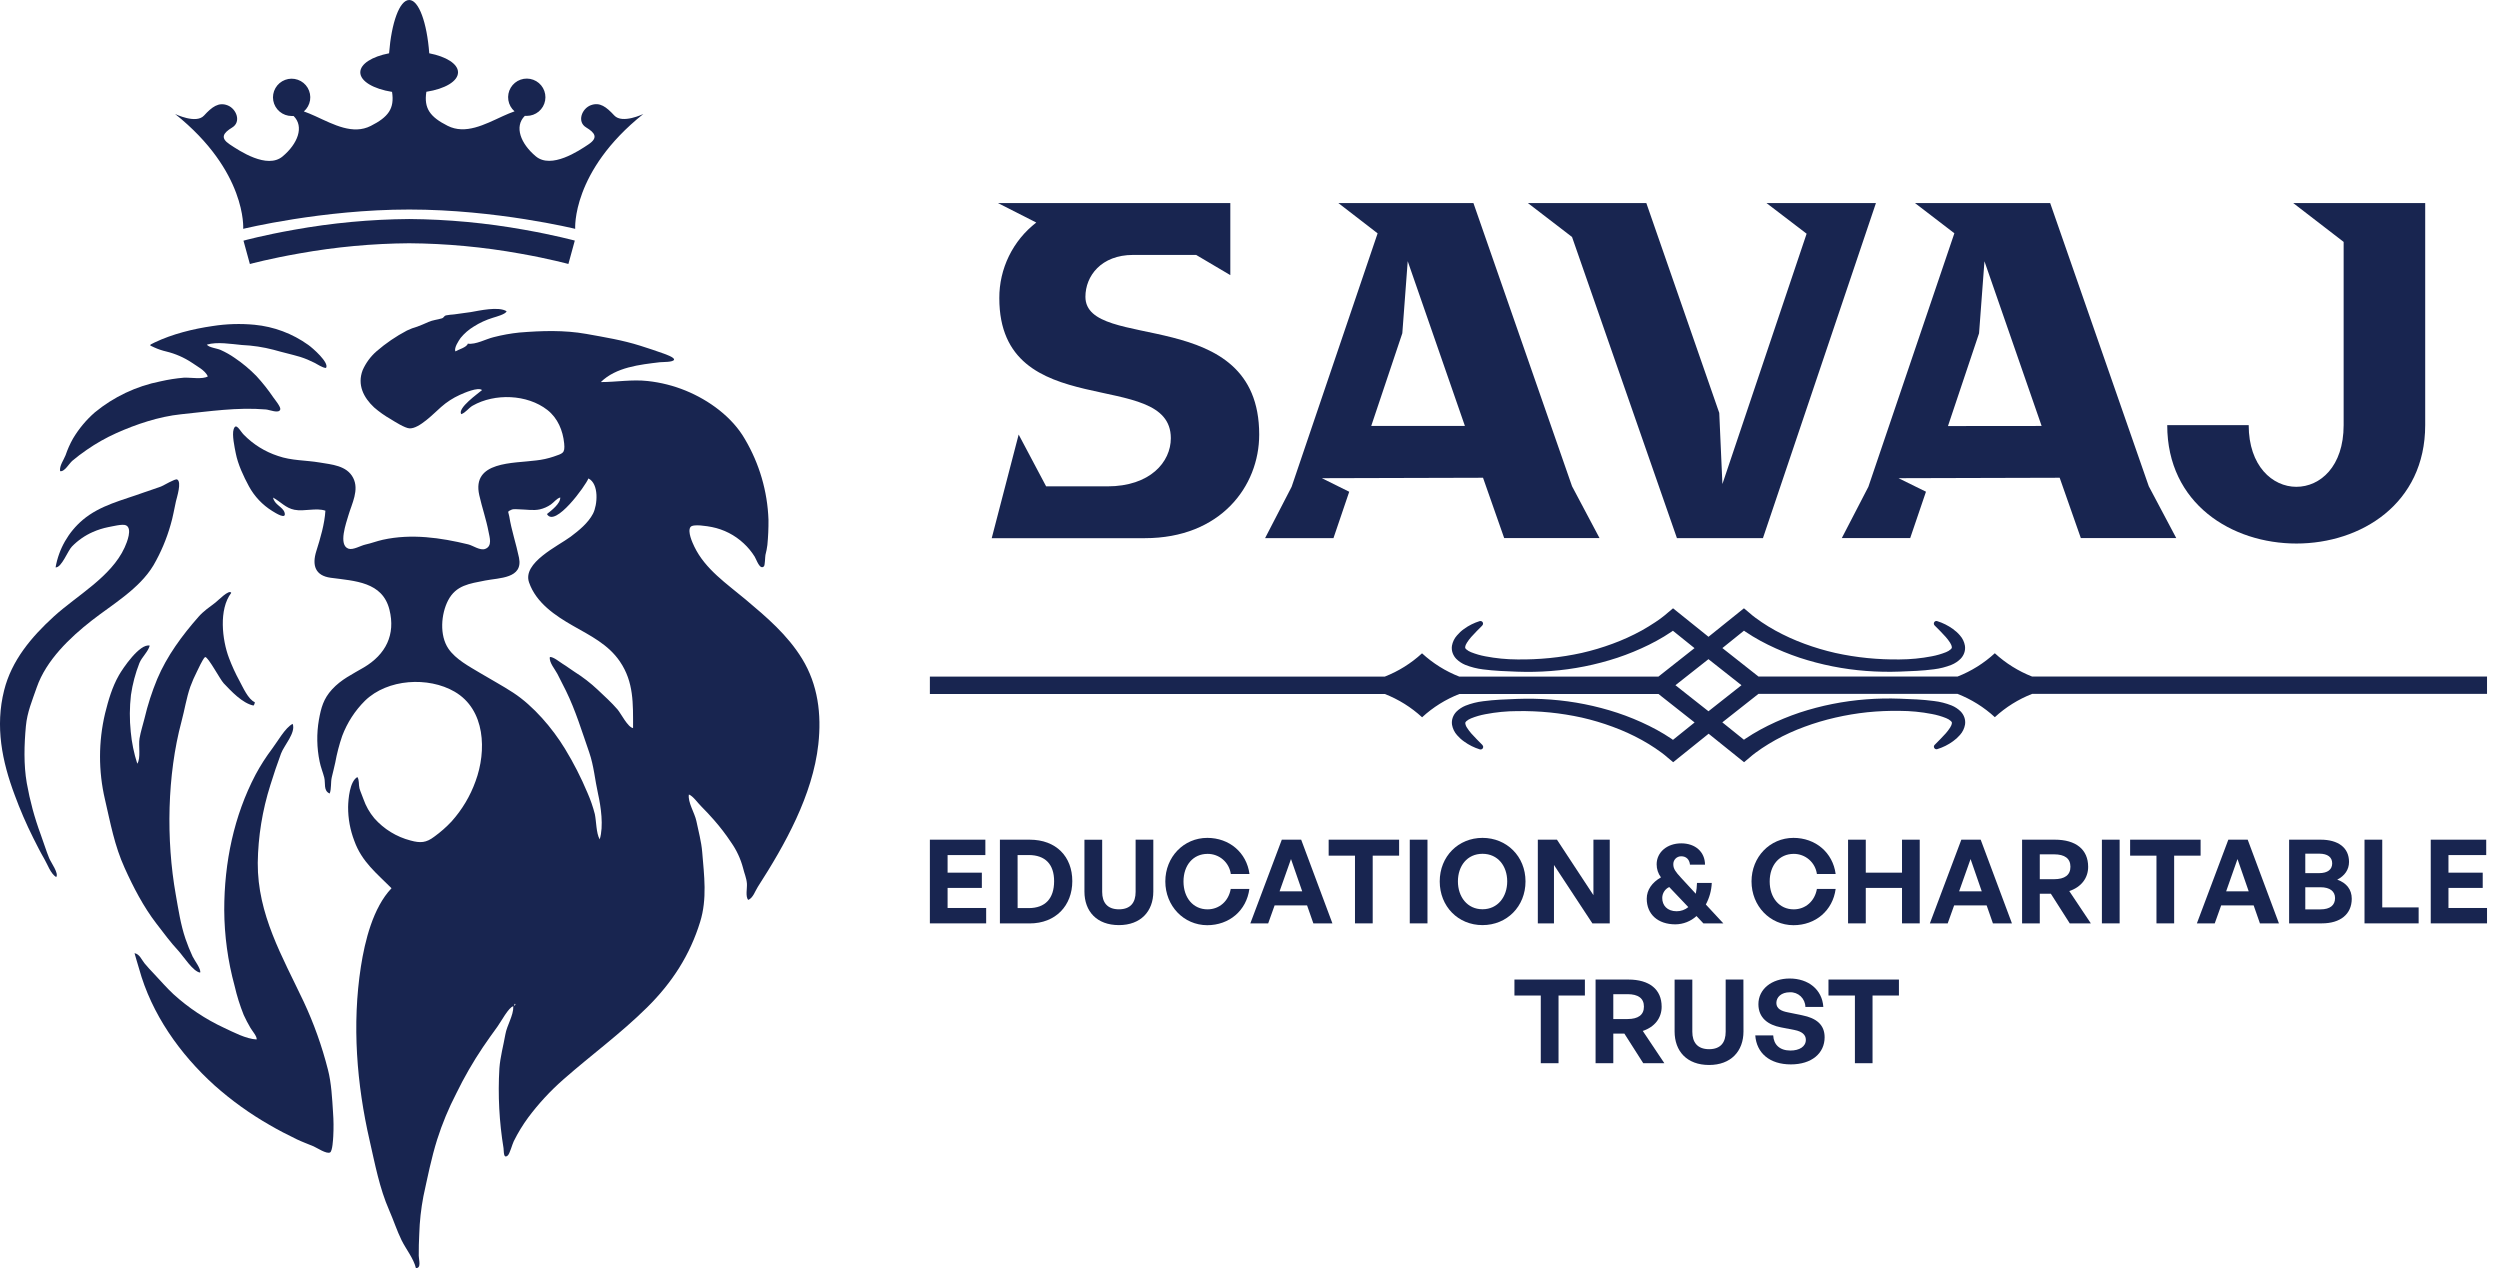 <svg width="138" height="70" viewBox="0 0 138 70" fill="none" xmlns="http://www.w3.org/2000/svg">
<path d="M17.962 28.19C17.453 28.015 16.794 28.246 16.254 28.14C15.77 28.045 15.496 27.699 15.075 27.467C15.138 27.855 15.612 27.981 15.705 28.286C15.838 28.72 15.206 28.317 15.027 28.206C14.488 27.872 14.045 27.403 13.742 26.846C13.442 26.291 13.134 25.636 13.013 25.015C12.95 24.696 12.796 23.993 12.899 23.691C13.03 23.298 13.242 23.779 13.451 23.99C13.978 24.531 14.627 24.935 15.345 25.169C16.095 25.432 16.86 25.398 17.641 25.529C18.304 25.643 19.142 25.692 19.495 26.379C19.838 27.045 19.422 27.801 19.235 28.438C19.121 28.839 18.653 30.098 19.241 30.289C19.492 30.371 19.912 30.117 20.166 30.061C20.517 29.983 20.786 29.872 21.13 29.795C22.716 29.446 24.325 29.681 25.843 30.049C26.109 30.113 26.498 30.406 26.783 30.3C27.195 30.145 27.023 29.65 26.966 29.343C26.84 28.671 26.61 28.021 26.456 27.333C26.029 25.449 28.337 25.584 29.597 25.416C29.924 25.381 30.247 25.31 30.559 25.205C31.06 25.026 31.198 25.038 31.142 24.472C31.071 23.767 30.789 23.079 30.214 22.629C29.098 21.759 27.31 21.7 26.095 22.39C25.866 22.518 25.697 22.789 25.458 22.862C25.245 22.519 26.399 21.718 26.609 21.532C26.401 21.349 25.624 21.687 25.385 21.796C25.006 21.967 24.656 22.194 24.345 22.47C23.967 22.798 23.138 23.677 22.604 23.646C22.345 23.63 21.796 23.279 21.564 23.136C21.238 22.951 20.931 22.733 20.648 22.487C20.064 21.939 19.712 21.239 20.018 20.434C20.195 20.034 20.456 19.678 20.786 19.39C21.299 18.946 21.862 18.562 22.463 18.246C22.647 18.157 22.838 18.085 23.035 18.03C23.249 17.954 23.441 17.864 23.645 17.776C23.9 17.662 24.127 17.654 24.392 17.573C24.506 17.54 24.496 17.444 24.62 17.409C24.767 17.382 24.916 17.364 25.064 17.355C25.365 17.305 25.681 17.279 25.986 17.228C26.444 17.151 27.527 16.897 27.967 17.184C27.903 17.349 27.395 17.481 27.208 17.54C26.834 17.654 26.477 17.818 26.147 18.028C25.873 18.194 25.63 18.405 25.427 18.653C25.313 18.816 25.056 19.197 25.135 19.397C25.302 19.296 25.778 19.168 25.822 18.969C26.261 19.036 26.831 18.709 27.255 18.61C27.719 18.49 28.192 18.405 28.668 18.356C29.9 18.255 31.142 18.215 32.359 18.431C33.388 18.616 34.364 18.775 35.342 19.084C35.788 19.226 36.207 19.363 36.642 19.52C36.731 19.553 37.228 19.725 37.208 19.849C37.184 20.001 36.559 19.979 36.426 19.995C35.31 20.129 34.004 20.267 33.165 21.091C34.013 21.091 34.881 20.936 35.755 21.033C36.475 21.111 37.18 21.289 37.85 21.563C39.135 22.089 40.42 23.019 41.122 24.245C41.918 25.594 42.364 27.12 42.42 28.686C42.425 29.152 42.404 29.619 42.359 30.084C42.336 30.269 42.3 30.453 42.252 30.634C42.231 30.737 42.231 31.206 42.168 31.263C41.939 31.48 41.758 30.885 41.659 30.728C41.49 30.457 41.286 30.209 41.051 29.993C40.562 29.536 39.954 29.224 39.297 29.093C39.069 29.049 38.251 28.903 38.114 29.093C37.938 29.34 38.222 29.955 38.328 30.176C38.931 31.427 40.121 32.223 41.152 33.088C42.33 34.078 43.464 35.042 44.275 36.361C45.155 37.798 45.354 39.431 45.172 41.083C44.86 43.903 43.33 46.627 41.831 48.956C41.684 49.184 41.568 49.57 41.303 49.675C41.138 49.497 41.248 49.029 41.23 48.779C41.207 48.461 41.089 48.223 41.016 47.912C40.882 47.406 40.659 46.927 40.357 46.499C40.071 46.067 39.756 45.655 39.414 45.266C39.185 45.008 38.956 44.755 38.713 44.516C38.522 44.331 38.255 43.937 38.026 43.856C37.956 44.278 38.348 44.878 38.44 45.32C38.555 45.892 38.712 46.432 38.762 47.036C38.867 48.318 39.043 49.618 38.648 50.887C38.087 52.711 37.11 54.234 35.721 55.608C34.252 57.062 32.644 58.227 31.097 59.587C30.38 60.216 29.731 60.918 29.16 61.682C28.855 62.097 28.587 62.537 28.359 62.998C28.278 63.157 28.14 63.696 28.024 63.788C27.782 63.98 27.819 63.559 27.795 63.379C27.557 61.926 27.48 60.451 27.566 58.981C27.612 58.34 27.787 57.722 27.896 57.099C27.985 56.583 28.346 56.069 28.336 55.547C28.093 55.572 27.639 56.427 27.459 56.669C27.188 57.036 26.907 57.442 26.658 57.803C26.109 58.62 25.617 59.474 25.186 60.359C24.764 61.175 24.411 62.025 24.132 62.9C23.807 63.939 23.607 64.959 23.372 66.036C23.241 66.722 23.164 67.418 23.143 68.117C23.121 68.517 23.114 68.918 23.115 69.319C23.115 69.538 23.273 70.006 22.958 70C22.838 69.482 22.401 68.936 22.17 68.467C21.91 67.938 21.723 67.352 21.484 66.809C20.945 65.582 20.703 64.263 20.405 62.963C19.692 59.859 19.425 56.55 19.921 53.359C20.142 51.943 20.588 50.106 21.612 49.03C20.811 48.221 19.975 47.579 19.559 46.417C19.329 45.819 19.212 45.184 19.216 44.543C19.225 44.096 19.305 43.132 19.727 42.893C19.842 43.071 19.789 43.302 19.842 43.513C19.893 43.704 19.993 43.903 20.06 44.106C20.195 44.494 20.399 44.854 20.663 45.169C21.193 45.769 21.89 46.197 22.665 46.397C23.209 46.546 23.528 46.522 23.967 46.188C24.314 45.938 24.636 45.655 24.928 45.343C25.509 44.694 25.959 43.94 26.252 43.12C26.866 41.455 26.801 39.168 25.091 38.179C23.646 37.341 21.394 37.466 20.147 38.68C19.593 39.23 19.164 39.894 18.889 40.625C18.724 41.106 18.595 41.599 18.505 42.1C18.45 42.369 18.376 42.633 18.315 42.901C18.247 43.191 18.302 43.528 18.2 43.802C17.839 43.656 17.978 43.23 17.899 42.923C17.825 42.631 17.704 42.351 17.643 42.038C17.485 41.279 17.472 40.499 17.603 39.736C17.725 39.062 17.854 38.576 18.328 38.056C18.835 37.501 19.455 37.214 20.086 36.841C21.298 36.124 21.843 35.03 21.497 33.653C21.112 32.112 19.588 32.072 18.256 31.893C17.402 31.779 17.211 31.207 17.463 30.413C17.682 29.721 17.921 28.911 17.962 28.19ZM33.096 46.316C33.098 46.322 33.101 46.327 33.105 46.332C33.328 45.603 33.169 44.517 33.013 43.823C32.84 43.048 32.784 42.286 32.526 41.535C32.13 40.4 31.774 39.22 31.242 38.134C31.092 37.829 30.922 37.501 30.771 37.204C30.646 36.958 30.291 36.551 30.354 36.266C30.549 36.252 30.889 36.54 31.065 36.648C31.294 36.785 31.495 36.948 31.718 37.088C32.175 37.375 32.602 37.705 32.995 38.075C33.369 38.428 33.751 38.774 34.086 39.16C34.276 39.38 34.653 40.149 34.945 40.19C34.945 38.847 34.993 37.651 34.217 36.513C33.575 35.57 32.592 35.093 31.625 34.541C30.659 33.988 29.595 33.282 29.203 32.147C28.827 31.062 30.805 30.142 31.501 29.625C31.958 29.282 32.469 28.867 32.734 28.355C32.983 27.873 33.077 26.705 32.48 26.41C32.34 26.791 30.63 29.156 30.192 28.375C30.434 28.182 30.944 27.797 30.926 27.46C30.729 27.513 30.574 27.733 30.406 27.849C30.221 27.977 30.014 28.068 29.795 28.118C29.44 28.194 29.078 28.125 28.72 28.118C28.58 28.118 28.357 28.079 28.227 28.139C27.971 28.253 28.065 28.232 28.112 28.508C28.232 29.268 28.494 30.029 28.649 30.786C28.884 31.941 27.561 31.892 26.787 32.044C25.916 32.218 25.174 32.301 24.736 33.14C24.345 33.891 24.252 35.072 24.752 35.806C25.158 36.402 25.909 36.792 26.517 37.158C27.126 37.524 27.728 37.845 28.328 38.236C29.451 38.97 30.502 40.207 31.188 41.335C31.662 42.112 32.076 42.924 32.428 43.763C32.596 44.143 32.732 44.536 32.835 44.939C32.916 45.324 32.911 45.998 33.096 46.316ZM28.455 55.423L28.415 55.41C28.407 55.424 28.4 55.439 28.393 55.454C28.39 55.471 28.388 55.488 28.388 55.505L28.419 55.513L28.455 55.423Z" fill="#182550"/>
<path d="M16.156 39.956C16.34 40.447 15.678 41.148 15.513 41.596C15.299 42.181 15.106 42.74 14.924 43.335C14.483 44.725 14.248 46.172 14.228 47.63C14.213 50.479 15.584 52.797 16.759 55.284C17.325 56.492 17.774 57.751 18.102 59.044C18.292 59.772 18.336 60.645 18.383 61.395C18.416 61.837 18.42 62.28 18.396 62.723C18.386 62.88 18.356 63.538 18.221 63.614C18.032 63.72 17.488 63.354 17.306 63.276C16.996 63.146 16.691 63.037 16.39 62.893C15.87 62.642 15.352 62.375 14.87 62.092C13.79 61.474 12.777 60.745 11.848 59.919C9.924 58.183 8.362 55.964 7.676 53.469C7.596 53.178 7.5 52.906 7.426 52.615C7.705 52.664 7.818 52.979 7.975 53.172C8.132 53.366 8.331 53.576 8.518 53.773C8.868 54.143 9.198 54.529 9.571 54.876C10.402 55.633 11.344 56.259 12.363 56.733C12.867 56.968 13.579 57.35 14.166 57.378C14.205 57.227 13.911 56.889 13.823 56.735C13.688 56.506 13.565 56.27 13.454 56.028C13.244 55.506 13.076 54.969 12.95 54.421C12.577 53.054 12.385 51.644 12.378 50.227C12.378 47.607 12.911 45.036 14.109 42.756C14.377 42.257 14.683 41.779 15.024 41.327C15.321 40.937 15.741 40.167 16.156 39.956Z" fill="#182550"/>
<path d="M11.306 36.282C11.191 36.381 10.921 36.968 10.869 37.075C10.732 37.343 10.611 37.62 10.507 37.903C10.285 38.542 10.196 39.168 10.017 39.832C9.228 42.779 9.163 46.353 9.703 49.387C9.85 50.214 9.968 51.024 10.239 51.825C10.352 52.156 10.483 52.481 10.631 52.798C10.731 53.009 11.116 53.504 11.048 53.687C10.66 53.64 10.114 52.772 9.855 52.494C9.41 52.014 9.032 51.5 8.634 50.983C7.919 50.054 7.356 48.965 6.882 47.915C6.318 46.676 6.101 45.45 5.794 44.13C5.428 42.564 5.431 40.934 5.803 39.37C5.986 38.641 6.186 37.94 6.561 37.278C6.784 36.885 7.718 35.505 8.266 35.639C8.166 35.989 7.827 36.275 7.694 36.604C7.472 37.17 7.316 37.76 7.229 38.362C7.151 39.036 7.147 39.718 7.217 40.393C7.272 40.993 7.394 41.584 7.578 42.157C7.785 41.84 7.634 41.162 7.702 40.763C7.766 40.383 7.885 40.029 7.976 39.661C8.151 38.917 8.386 38.188 8.678 37.482C9.217 36.206 10.051 35.079 10.956 34.05C11.223 33.743 11.561 33.512 11.884 33.268C12.02 33.167 12.659 32.504 12.765 32.727C12.066 33.633 12.262 35.328 12.641 36.324C12.805 36.758 12.998 37.181 13.221 37.588C13.401 37.917 13.697 38.608 14.065 38.76C14.063 38.828 14.038 38.895 13.994 38.947C13.376 38.818 12.762 38.153 12.345 37.714C12.153 37.511 11.483 36.246 11.327 36.27C11.319 36.272 11.312 36.276 11.306 36.282Z" fill="#182550"/>
<path d="M3.068 31.32C3.246 30.298 3.776 29.371 4.566 28.699C5.537 27.881 6.761 27.614 7.925 27.189C8.244 27.074 8.571 26.976 8.889 26.856C9.031 26.802 9.667 26.413 9.777 26.466C10.045 26.596 9.759 27.466 9.712 27.674C9.616 28.099 9.546 28.547 9.417 28.97C9.196 29.75 8.88 30.499 8.474 31.2C7.695 32.504 6.211 33.358 5.067 34.251C3.853 35.199 2.55 36.445 2.03 37.939C1.782 38.659 1.5 39.312 1.43 40.074C1.335 41.104 1.301 42.207 1.479 43.23C1.651 44.199 1.909 45.151 2.25 46.073C2.414 46.513 2.539 46.944 2.717 47.377C2.816 47.614 3.269 48.233 3.098 48.415C2.783 48.208 2.63 47.729 2.451 47.422C2.234 47.053 2.034 46.649 1.832 46.248C1.448 45.48 1.107 44.691 0.811 43.885C0.114 42.028 -0.276 40.098 0.229 38.102C0.641 36.456 1.731 35.163 2.975 34.028C4.252 32.865 6.134 31.849 6.877 30.227C7.013 29.931 7.323 29.16 6.949 28.995C6.754 28.91 6.188 29.062 5.972 29.098C5.68 29.157 5.396 29.247 5.124 29.367C4.692 29.557 4.3 29.829 3.971 30.168C3.741 30.396 3.399 31.346 3.068 31.32Z" fill="#182550"/>
<path d="M11.419 19.024C11.521 19.183 11.979 19.227 12.181 19.319C12.455 19.441 12.717 19.59 12.963 19.762C13.393 20.053 13.793 20.387 14.156 20.76C14.495 21.128 14.806 21.521 15.087 21.936C15.166 22.05 15.511 22.463 15.471 22.602C15.399 22.85 14.867 22.613 14.671 22.602C13.093 22.47 11.553 22.709 9.994 22.868C8.78 22.992 7.497 23.424 6.413 23.912C5.847 24.167 5.306 24.473 4.795 24.827C4.518 25.015 4.251 25.218 3.994 25.434C3.815 25.587 3.555 26.064 3.318 26.006C3.271 25.709 3.521 25.387 3.621 25.125C3.728 24.808 3.864 24.502 4.029 24.21C4.351 23.668 4.757 23.181 5.232 22.766C6.281 21.903 7.527 21.313 8.86 21.05C9.286 20.953 9.718 20.885 10.154 20.848C10.497 20.831 11.2 20.953 11.473 20.776C11.317 20.433 10.869 20.218 10.586 20.017C10.158 19.733 9.683 19.526 9.184 19.404C8.952 19.351 8.726 19.274 8.51 19.175C8.259 19.047 8.167 19.081 8.536 18.904C9.511 18.438 10.665 18.152 11.733 17.998C12.499 17.878 13.277 17.854 14.049 17.927C15.118 18.029 16.14 18.412 17.014 19.037C17.242 19.196 18.195 20.025 17.996 20.311C17.793 20.303 17.539 20.114 17.359 20.026C17.108 19.898 16.847 19.789 16.579 19.703C16.086 19.557 15.6 19.452 15.11 19.31C14.535 19.159 13.945 19.07 13.351 19.044C12.773 18.991 11.975 18.853 11.419 19.024Z" fill="#182550"/>
<path d="M28.955 12.685C26.853 12.306 24.723 12.107 22.587 12.09C20.451 12.107 18.321 12.306 16.22 12.685C14.539 12.983 13.454 13.28 13.44 13.285L13.793 14.574C13.842 14.56 14.907 14.272 16.527 13.989C18.527 13.631 20.553 13.443 22.585 13.428C24.642 13.443 26.694 13.635 28.719 14C29.534 14.144 30.206 14.288 30.664 14.396C30.893 14.449 31.076 14.494 31.197 14.525L31.334 14.56L31.369 14.569H31.376L31.729 13.28C31.72 13.28 30.635 12.983 28.955 12.685Z" fill="#182550"/>
<path d="M35.512 6.292C35.512 6.292 34.353 6.853 33.91 6.376C33.468 5.899 33.11 5.621 32.61 5.809C32.11 5.998 31.844 6.725 32.351 7.031C32.858 7.338 33.026 7.603 32.491 7.965C31.955 8.326 30.431 9.346 29.576 8.629C28.742 7.932 28.375 6.987 28.969 6.397C29.006 6.397 29.041 6.397 29.078 6.397C29.32 6.397 29.553 6.312 29.738 6.158C29.923 6.003 30.048 5.788 30.091 5.55C30.134 5.313 30.092 5.068 29.972 4.858C29.853 4.648 29.663 4.487 29.437 4.403C29.211 4.319 28.963 4.317 28.735 4.397C28.508 4.477 28.315 4.635 28.192 4.842C28.069 5.05 28.023 5.294 28.061 5.532C28.1 5.771 28.221 5.988 28.403 6.146C28.205 6.216 27.986 6.306 27.759 6.41C26.745 6.877 25.693 7.44 24.71 6.945C23.747 6.459 23.391 5.991 23.535 5.066C24.559 4.908 25.283 4.487 25.283 3.993C25.283 3.526 24.631 3.123 23.695 2.942C23.567 1.247 23.12 0 22.588 0C22.056 0 21.61 1.247 21.477 2.942C20.54 3.123 19.888 3.526 19.888 3.993C19.888 4.487 20.617 4.908 21.641 5.072C21.786 5.997 21.429 6.465 20.466 6.951C19.483 7.449 18.431 6.883 17.417 6.416C17.188 6.312 16.971 6.221 16.773 6.151C16.955 5.993 17.076 5.776 17.115 5.538C17.153 5.3 17.107 5.056 16.984 4.848C16.861 4.641 16.669 4.483 16.441 4.403C16.213 4.322 15.965 4.324 15.739 4.409C15.513 4.493 15.323 4.654 15.204 4.864C15.084 5.074 15.042 5.319 15.085 5.556C15.128 5.794 15.253 6.008 15.438 6.163C15.623 6.318 15.857 6.403 16.098 6.403C16.134 6.403 16.171 6.403 16.207 6.403C16.802 6.992 16.435 7.937 15.6 8.635C14.746 9.351 13.216 8.327 12.681 7.97C12.145 7.614 12.313 7.345 12.819 7.037C13.325 6.729 13.058 6.007 12.562 5.815C12.065 5.623 11.697 5.904 11.26 6.381C10.823 6.858 9.665 6.292 9.665 6.292C13.637 9.462 13.425 12.632 13.425 12.632C13.425 12.632 17.773 11.566 22.588 11.566C27.403 11.566 31.751 12.632 31.751 12.632C31.751 12.632 31.539 9.462 35.512 6.292Z" fill="#182550"/>
<path d="M62.547 14.072C60.782 14.072 59.915 15.24 59.915 16.383C59.915 19.465 69.508 16.755 69.508 23.987C69.508 26.847 67.371 29.707 63.195 29.707H54.743L56.23 23.987L57.746 26.847H61.126C63.487 26.847 64.63 25.505 64.63 24.188C64.63 20.237 55.162 23.468 55.162 16.459C55.158 15.653 55.341 14.858 55.694 14.134C56.048 13.41 56.564 12.777 57.202 12.284L55.091 11.211H67.914V15.187L66.027 14.072H62.547Z" fill="#182550"/>
<path d="M81.334 11.211L86.777 26.842L88.293 29.702H83.031L81.863 26.372L72.966 26.396L74.477 27.145L73.607 29.706H69.832L71.297 26.872L76.044 12.881L73.88 11.211H81.334ZM80.863 23.513L77.706 14.417L77.408 18.394L75.692 23.513H80.863Z" fill="#182550"/>
<path d="M97.513 11.211H103.551L97.314 29.706H92.567L86.776 13.08L84.342 11.211H90.878L94.903 22.793L95.077 26.719L99.725 12.901L97.513 11.211Z" fill="#182550"/>
<path d="M113.17 11.211L118.613 26.842L120.129 29.702H114.862L113.694 26.372L104.798 26.396L106.314 27.142L105.443 29.702H101.668L103.135 26.869L107.881 12.877L105.71 11.211H113.17ZM112.698 23.513L109.542 14.422L109.244 18.398L107.528 23.518L112.698 23.513Z" fill="#182550"/>
<path d="M124.128 23.468C124.128 25.729 125.446 26.872 126.759 26.872C128.073 26.872 129.369 25.754 129.369 23.468V13.353L126.589 11.211H133.871V23.468C133.871 27.815 130.317 30.003 126.763 30.003C123.208 30.003 119.631 27.817 119.631 23.468H124.128Z" fill="#182550"/>
<path d="M54.436 50.97H51.329V46.35H54.392V47.2H52.307V48.171H54.198V49.013H52.307V50.121H54.436V50.97Z" fill="#182550"/>
<path d="M55.195 50.97V46.35H56.836C58.304 46.35 59.191 47.289 59.191 48.638C59.191 49.987 58.276 50.973 56.836 50.973L55.195 50.97ZM56.173 50.127H56.784C57.705 50.127 58.187 49.592 58.187 48.639C58.187 47.718 57.705 47.198 56.784 47.198H56.171L56.173 50.127Z" fill="#182550"/>
<path d="M63.663 49.214C63.663 50.307 62.968 51.066 61.765 51.066C60.543 51.066 59.861 50.307 59.861 49.214V46.353H60.84V49.235C60.84 49.807 61.115 50.194 61.765 50.194C62.415 50.194 62.686 49.809 62.686 49.235V46.35H63.663V49.214Z" fill="#182550"/>
<path d="M64.326 48.653C64.326 47.302 65.343 46.251 66.642 46.251C67.858 46.251 68.815 47.061 68.971 48.245H67.941C67.899 47.935 67.745 47.651 67.508 47.446C67.272 47.242 66.968 47.131 66.655 47.134C65.864 47.134 65.329 47.758 65.329 48.658C65.329 49.558 65.864 50.196 66.655 50.196C67.311 50.196 67.82 49.738 67.936 49.07H68.965C68.805 50.267 67.852 51.071 66.636 51.071C65.343 51.066 64.326 50.011 64.326 48.653Z" fill="#182550"/>
<path d="M72.151 49.979H70.358L70.004 50.97H69.019L70.756 46.35H71.825L73.549 50.97H72.497L72.151 49.979ZM70.633 49.2H71.881L71.263 47.419L70.633 49.2Z" fill="#182550"/>
<path d="M74.795 50.97V47.232H73.342V46.35H77.231V47.232H75.773V50.97H74.795Z" fill="#182550"/>
<path d="M77.819 50.97V46.35H78.797V50.97H77.819Z" fill="#182550"/>
<path d="M79.473 48.653C79.473 47.27 80.502 46.251 81.834 46.251C83.166 46.251 84.208 47.267 84.208 48.653C84.208 50.04 83.178 51.066 81.834 51.066C80.49 51.066 79.473 50.037 79.473 48.653ZM83.198 48.653C83.198 47.805 82.684 47.13 81.834 47.13C80.984 47.13 80.477 47.805 80.477 48.653C80.477 49.502 80.992 50.191 81.834 50.191C82.676 50.191 83.198 49.504 83.198 48.653Z" fill="#182550"/>
<path d="M85.779 47.747V50.97H84.888V46.35H85.944L87.957 49.413V46.35H88.858V50.97H87.899L85.779 47.747Z" fill="#182550"/>
<path d="M93.608 49.335C93.647 49.138 93.669 48.939 93.674 48.738H94.49C94.472 49.154 94.36 49.561 94.162 49.928L95.128 50.97H94.027L93.647 50.566C93.329 50.857 92.914 51.02 92.483 51.024C91.518 51.024 90.9 50.471 90.9 49.609C90.9 49.12 91.197 48.708 91.685 48.431C91.529 48.224 91.446 47.971 91.447 47.711C91.447 47.041 92.026 46.553 92.805 46.553C93.584 46.553 94.111 47.023 94.117 47.73H93.287C93.255 47.428 93.068 47.267 92.805 47.267C92.746 47.266 92.688 47.276 92.633 47.299C92.578 47.321 92.529 47.354 92.488 47.397C92.447 47.439 92.415 47.489 92.394 47.545C92.373 47.6 92.364 47.659 92.367 47.718C92.367 47.956 92.496 48.13 92.786 48.445L93.608 49.335ZM92.552 50.301C92.787 50.302 93.014 50.221 93.195 50.072L92.142 48.965C92.027 49.017 91.93 49.102 91.862 49.208C91.794 49.314 91.757 49.437 91.756 49.563C91.751 49.972 92.026 50.301 92.552 50.301Z" fill="#182550"/>
<path d="M96.684 48.653C96.684 47.302 97.701 46.251 98.999 46.251C100.215 46.251 101.173 47.061 101.328 48.245H100.293C100.251 47.936 100.098 47.653 99.862 47.448C99.627 47.244 99.325 47.132 99.013 47.134C98.221 47.134 97.687 47.758 97.687 48.658C97.687 49.558 98.221 50.196 99.013 50.196C99.668 50.196 100.177 49.738 100.293 49.07H101.328C101.168 50.267 100.215 51.071 98.999 51.071C97.7 51.066 96.684 50.011 96.684 48.653Z" fill="#182550"/>
<path d="M102.013 50.97V46.35H102.991V48.171H104.991V46.35H105.969V50.97H104.991V49.013H102.991V50.97H102.013Z" fill="#182550"/>
<path d="M109.663 49.979H107.868L107.513 50.97H106.529L108.266 46.35H109.334L111.059 50.97H110.009L109.663 49.979ZM108.144 49.2H109.392L108.775 47.419L108.144 49.2Z" fill="#182550"/>
<path d="M111.619 50.97V46.35H113.427C114.591 46.35 115.266 46.891 115.266 47.849C115.266 48.473 114.881 48.969 114.224 49.187L115.414 50.97H114.25L113.208 49.335H112.596V50.97H111.619ZM112.596 48.532H113.381C113.974 48.532 114.288 48.303 114.288 47.845C114.288 47.388 113.974 47.159 113.381 47.159H112.596V48.532Z" fill="#182550"/>
<path d="M116.025 50.97V46.35H117.004V50.97H116.025Z" fill="#182550"/>
<path d="M119.037 50.97V47.232H117.583V46.35H121.473V47.232H120.013V50.97H119.037Z" fill="#182550"/>
<path d="M124.402 49.979H122.608L122.254 50.97H121.268L123.004 46.35H124.073L125.797 50.97H124.748L124.402 49.979ZM122.884 49.2H124.128L123.51 47.419L122.884 49.2Z" fill="#182550"/>
<path d="M128.167 50.97H126.359V46.35H128.096C129.067 46.35 129.666 46.788 129.666 47.579C129.666 48.003 129.428 48.345 129.016 48.557C129.531 48.738 129.817 49.104 129.817 49.612C129.813 50.468 129.183 50.97 128.167 50.97ZM127.252 47.122V48.197H128.017C128.493 48.197 128.737 47.991 128.737 47.657C128.737 47.322 128.493 47.122 128.017 47.122H127.252ZM127.252 48.976V50.197H128.094C128.621 50.197 128.895 49.969 128.895 49.574C128.895 49.207 128.618 48.976 128.094 48.976H127.252Z" fill="#182550"/>
<path d="M130.521 50.97V46.35H131.5V50.089H133.509V50.97H130.521Z" fill="#182550"/>
<path d="M137.284 50.97H134.177V46.35H137.239V47.2H135.155V48.171H137.046V49.013H135.155V50.121H137.284V50.97Z" fill="#182550"/>
<path d="M85.051 58.689V54.953H83.597V54.071H87.486V54.953H86.031V58.689H85.051Z" fill="#182550"/>
<path d="M88.076 58.689V54.071H89.884C91.048 54.071 91.723 54.612 91.723 55.57C91.723 56.195 91.338 56.69 90.681 56.908L91.872 58.689H90.707L89.665 57.054H89.054V58.689H88.076ZM89.054 56.251H89.839C90.431 56.251 90.745 56.022 90.745 55.564C90.745 55.107 90.431 54.878 89.839 54.878H89.054V56.251Z" fill="#182550"/>
<path d="M96.24 56.935C96.24 58.029 95.545 58.787 94.342 58.787C93.119 58.787 92.438 58.029 92.438 56.935V54.075H93.416V56.956C93.416 57.529 93.692 57.915 94.342 57.915C94.992 57.915 95.257 57.53 95.257 56.956V54.071H96.236L96.24 56.935Z" fill="#182550"/>
<path d="M98.853 58.755C97.688 58.755 96.962 58.132 96.891 57.154H97.881C97.906 57.662 98.235 57.99 98.833 57.99C99.329 57.99 99.683 57.771 99.683 57.398C99.683 57.108 99.454 56.935 99.065 56.857L98.306 56.71C97.605 56.575 97.064 56.195 97.064 55.43C97.064 54.606 97.791 54.014 98.789 54.014C99.818 54.014 100.584 54.618 100.648 55.584H99.657C99.656 55.474 99.632 55.365 99.588 55.265C99.544 55.164 99.48 55.073 99.401 54.997C99.321 54.922 99.227 54.863 99.124 54.824C99.021 54.786 98.911 54.768 98.801 54.773C98.325 54.773 98.055 55.043 98.055 55.365C98.055 55.688 98.345 55.815 98.679 55.879L99.47 56.041C100.28 56.202 100.719 56.575 100.719 57.257C100.719 58.138 100.01 58.755 98.853 58.755Z" fill="#182550"/>
<path d="M102.391 58.689V54.953H100.932V54.071H104.821V54.953H103.364V58.689H102.391Z" fill="#182550"/>
<path d="M137.284 37.346H112.173C111.413 37.048 110.715 36.611 110.114 36.059C109.513 36.612 108.815 37.048 108.055 37.346H97.069L95.075 35.773L96.268 34.813L96.347 34.869C96.481 34.96 96.616 35.046 96.753 35.129C97.026 35.294 97.304 35.447 97.588 35.586C98.153 35.865 98.737 36.105 99.335 36.305C100.526 36.696 101.76 36.942 103.01 37.036C103.63 37.083 104.253 37.096 104.876 37.072C105.496 37.049 106.116 37.029 106.751 36.945C107.084 36.905 107.411 36.822 107.723 36.698C107.91 36.621 108.08 36.509 108.224 36.366C108.313 36.274 108.382 36.164 108.425 36.044C108.471 35.916 108.484 35.778 108.464 35.643C108.427 35.43 108.331 35.232 108.186 35.071C108.073 34.938 107.943 34.821 107.8 34.72C107.535 34.528 107.241 34.381 106.929 34.285C106.905 34.278 106.879 34.277 106.854 34.283C106.829 34.289 106.807 34.302 106.788 34.32C106.762 34.346 106.747 34.383 106.747 34.42C106.747 34.458 106.762 34.494 106.788 34.521L106.794 34.528C107.006 34.742 107.222 34.951 107.406 35.162C107.493 35.261 107.573 35.366 107.644 35.477C107.697 35.553 107.731 35.64 107.743 35.731C107.744 35.749 107.74 35.766 107.732 35.782C107.72 35.803 107.704 35.822 107.685 35.838C107.608 35.907 107.519 35.961 107.422 35.999C107.167 36.101 106.902 36.178 106.632 36.228C106.049 36.341 105.457 36.398 104.863 36.401C104.266 36.409 103.668 36.383 103.074 36.324C102.481 36.265 101.892 36.171 101.311 36.043C100.732 35.911 100.162 35.742 99.605 35.536C99.051 35.333 98.513 35.088 97.996 34.804C97.739 34.662 97.489 34.51 97.247 34.346C97.133 34.265 97.008 34.182 96.894 34.096C96.836 34.053 96.779 34.01 96.725 33.965C96.672 33.92 96.611 33.872 96.577 33.839L96.266 33.578L95.959 33.824L94.309 35.151L92.658 33.824L92.352 33.578L92.041 33.839C92.005 33.872 91.945 33.924 91.892 33.965C91.839 34.006 91.778 34.053 91.724 34.096C91.609 34.182 91.495 34.265 91.37 34.346C91.129 34.507 90.878 34.66 90.622 34.804C90.105 35.088 89.567 35.333 89.012 35.536C88.456 35.742 87.886 35.911 87.308 36.043C86.726 36.171 86.138 36.265 85.545 36.324C84.95 36.383 84.352 36.409 83.754 36.401C83.161 36.398 82.569 36.341 81.986 36.228C81.716 36.178 81.451 36.101 81.196 35.999C81.1 35.961 81.01 35.906 80.932 35.838C80.914 35.822 80.898 35.803 80.885 35.782C80.877 35.766 80.874 35.749 80.876 35.731C80.887 35.64 80.921 35.553 80.974 35.477C81.045 35.366 81.124 35.261 81.211 35.162C81.395 34.951 81.613 34.742 81.823 34.528V34.521C81.841 34.503 81.854 34.48 81.86 34.456C81.866 34.431 81.865 34.405 81.858 34.38C81.852 34.362 81.843 34.346 81.832 34.331C81.82 34.317 81.805 34.305 81.789 34.296C81.772 34.287 81.754 34.282 81.736 34.28C81.717 34.278 81.698 34.28 81.68 34.285C81.368 34.382 81.074 34.528 80.81 34.72C80.667 34.822 80.538 34.942 80.425 35.076C80.281 35.237 80.185 35.435 80.147 35.648C80.127 35.783 80.141 35.92 80.186 36.048C80.23 36.169 80.299 36.279 80.388 36.371C80.531 36.513 80.702 36.626 80.889 36.703C81.201 36.826 81.528 36.909 81.861 36.95C82.496 37.033 83.12 37.054 83.736 37.077C84.359 37.1 84.982 37.088 85.603 37.04C86.853 36.947 88.086 36.701 89.277 36.309C89.875 36.11 90.458 35.87 91.024 35.591C91.307 35.45 91.587 35.298 91.86 35.133C91.996 35.051 92.131 34.965 92.265 34.873L92.344 34.817L93.537 35.777L91.543 37.35H80.556C79.795 37.053 79.097 36.616 78.496 36.063C77.896 36.616 77.198 37.053 76.437 37.35H51.329V38.308H76.441C77.201 38.604 77.9 39.041 78.5 39.594C79.1 39.04 79.799 38.604 80.559 38.308H91.548L93.542 39.88L92.348 40.84L92.269 40.783C92.136 40.692 92.001 40.606 91.865 40.524C91.591 40.358 91.312 40.206 91.028 40.066C90.463 39.787 89.879 39.547 89.281 39.348C88.091 38.956 86.857 38.711 85.608 38.617C84.987 38.569 84.363 38.557 83.741 38.58C83.121 38.603 82.501 38.624 81.866 38.708C81.532 38.748 81.205 38.831 80.893 38.954C80.706 39.031 80.536 39.144 80.392 39.286C80.303 39.379 80.235 39.488 80.191 39.609C80.145 39.737 80.132 39.874 80.152 40.009C80.19 40.222 80.286 40.419 80.43 40.581C80.544 40.713 80.674 40.831 80.817 40.931C81.081 41.123 81.375 41.27 81.687 41.366C81.718 41.375 81.75 41.374 81.78 41.363C81.81 41.352 81.835 41.331 81.851 41.304C81.868 41.277 81.875 41.245 81.871 41.214C81.867 41.182 81.853 41.153 81.83 41.13V41.124C81.62 40.909 81.402 40.7 81.218 40.489C81.131 40.39 81.052 40.285 80.981 40.174C80.928 40.099 80.894 40.011 80.883 39.92C80.881 39.903 80.884 39.886 80.892 39.871C80.904 39.849 80.92 39.829 80.939 39.813C81.017 39.745 81.107 39.691 81.203 39.653C81.458 39.55 81.722 39.474 81.993 39.424C82.575 39.312 83.168 39.254 83.761 39.253C84.359 39.244 84.957 39.269 85.552 39.328C86.144 39.388 86.733 39.482 87.315 39.61C87.893 39.742 88.463 39.911 89.019 40.117C89.574 40.319 90.112 40.564 90.629 40.849C90.885 40.991 91.136 41.143 91.377 41.306C91.498 41.388 91.617 41.471 91.731 41.557C91.789 41.599 91.845 41.644 91.899 41.687C91.953 41.731 92.013 41.78 92.047 41.813L92.359 42.074L92.665 41.828L94.316 40.501L95.966 41.828L96.272 42.074L96.584 41.813C96.619 41.78 96.68 41.73 96.732 41.687C96.785 41.645 96.847 41.599 96.9 41.557C97.015 41.471 97.129 41.388 97.254 41.306C97.495 41.145 97.746 40.993 98.003 40.849C98.52 40.564 99.058 40.319 99.612 40.117C100.169 39.911 100.739 39.742 101.318 39.61C101.898 39.477 102.485 39.379 103.077 39.316C103.672 39.256 104.269 39.231 104.866 39.24C105.46 39.241 106.052 39.299 106.635 39.412C106.906 39.461 107.17 39.538 107.426 39.641C107.522 39.678 107.611 39.732 107.689 39.801C107.708 39.816 107.724 39.836 107.736 39.858C107.744 39.873 107.747 39.89 107.746 39.907C107.734 39.998 107.7 40.086 107.648 40.161C107.576 40.272 107.497 40.378 107.41 40.477C107.225 40.687 107.009 40.897 106.798 41.112L106.792 41.117C106.774 41.136 106.761 41.158 106.755 41.183C106.749 41.208 106.75 41.234 106.757 41.258C106.763 41.276 106.772 41.293 106.784 41.307C106.795 41.322 106.81 41.334 106.826 41.343C106.843 41.351 106.861 41.357 106.88 41.359C106.898 41.361 106.917 41.359 106.935 41.353C107.247 41.258 107.541 41.111 107.805 40.919C107.948 40.818 108.078 40.701 108.192 40.568C108.336 40.407 108.432 40.209 108.47 39.996C108.49 39.862 108.477 39.724 108.431 39.596C108.387 39.475 108.319 39.366 108.23 39.273C108.086 39.131 107.916 39.018 107.729 38.942C107.417 38.818 107.09 38.735 106.756 38.696C106.121 38.611 105.498 38.59 104.881 38.568C104.259 38.544 103.636 38.556 103.015 38.604C101.765 38.699 100.532 38.944 99.341 39.335C98.74 39.537 98.154 39.779 97.586 40.06C97.302 40.201 97.024 40.353 96.751 40.518C96.613 40.6 96.478 40.686 96.344 40.778L96.266 40.834L95.072 39.874L97.066 38.302H108.056C108.816 38.599 109.515 39.035 110.115 39.588C110.716 39.035 111.414 38.599 112.174 38.302H137.284V37.346ZM94.307 39.262L92.483 37.824L94.307 36.386L96.129 37.824L94.307 39.262Z" fill="#182550"/>
</svg>
